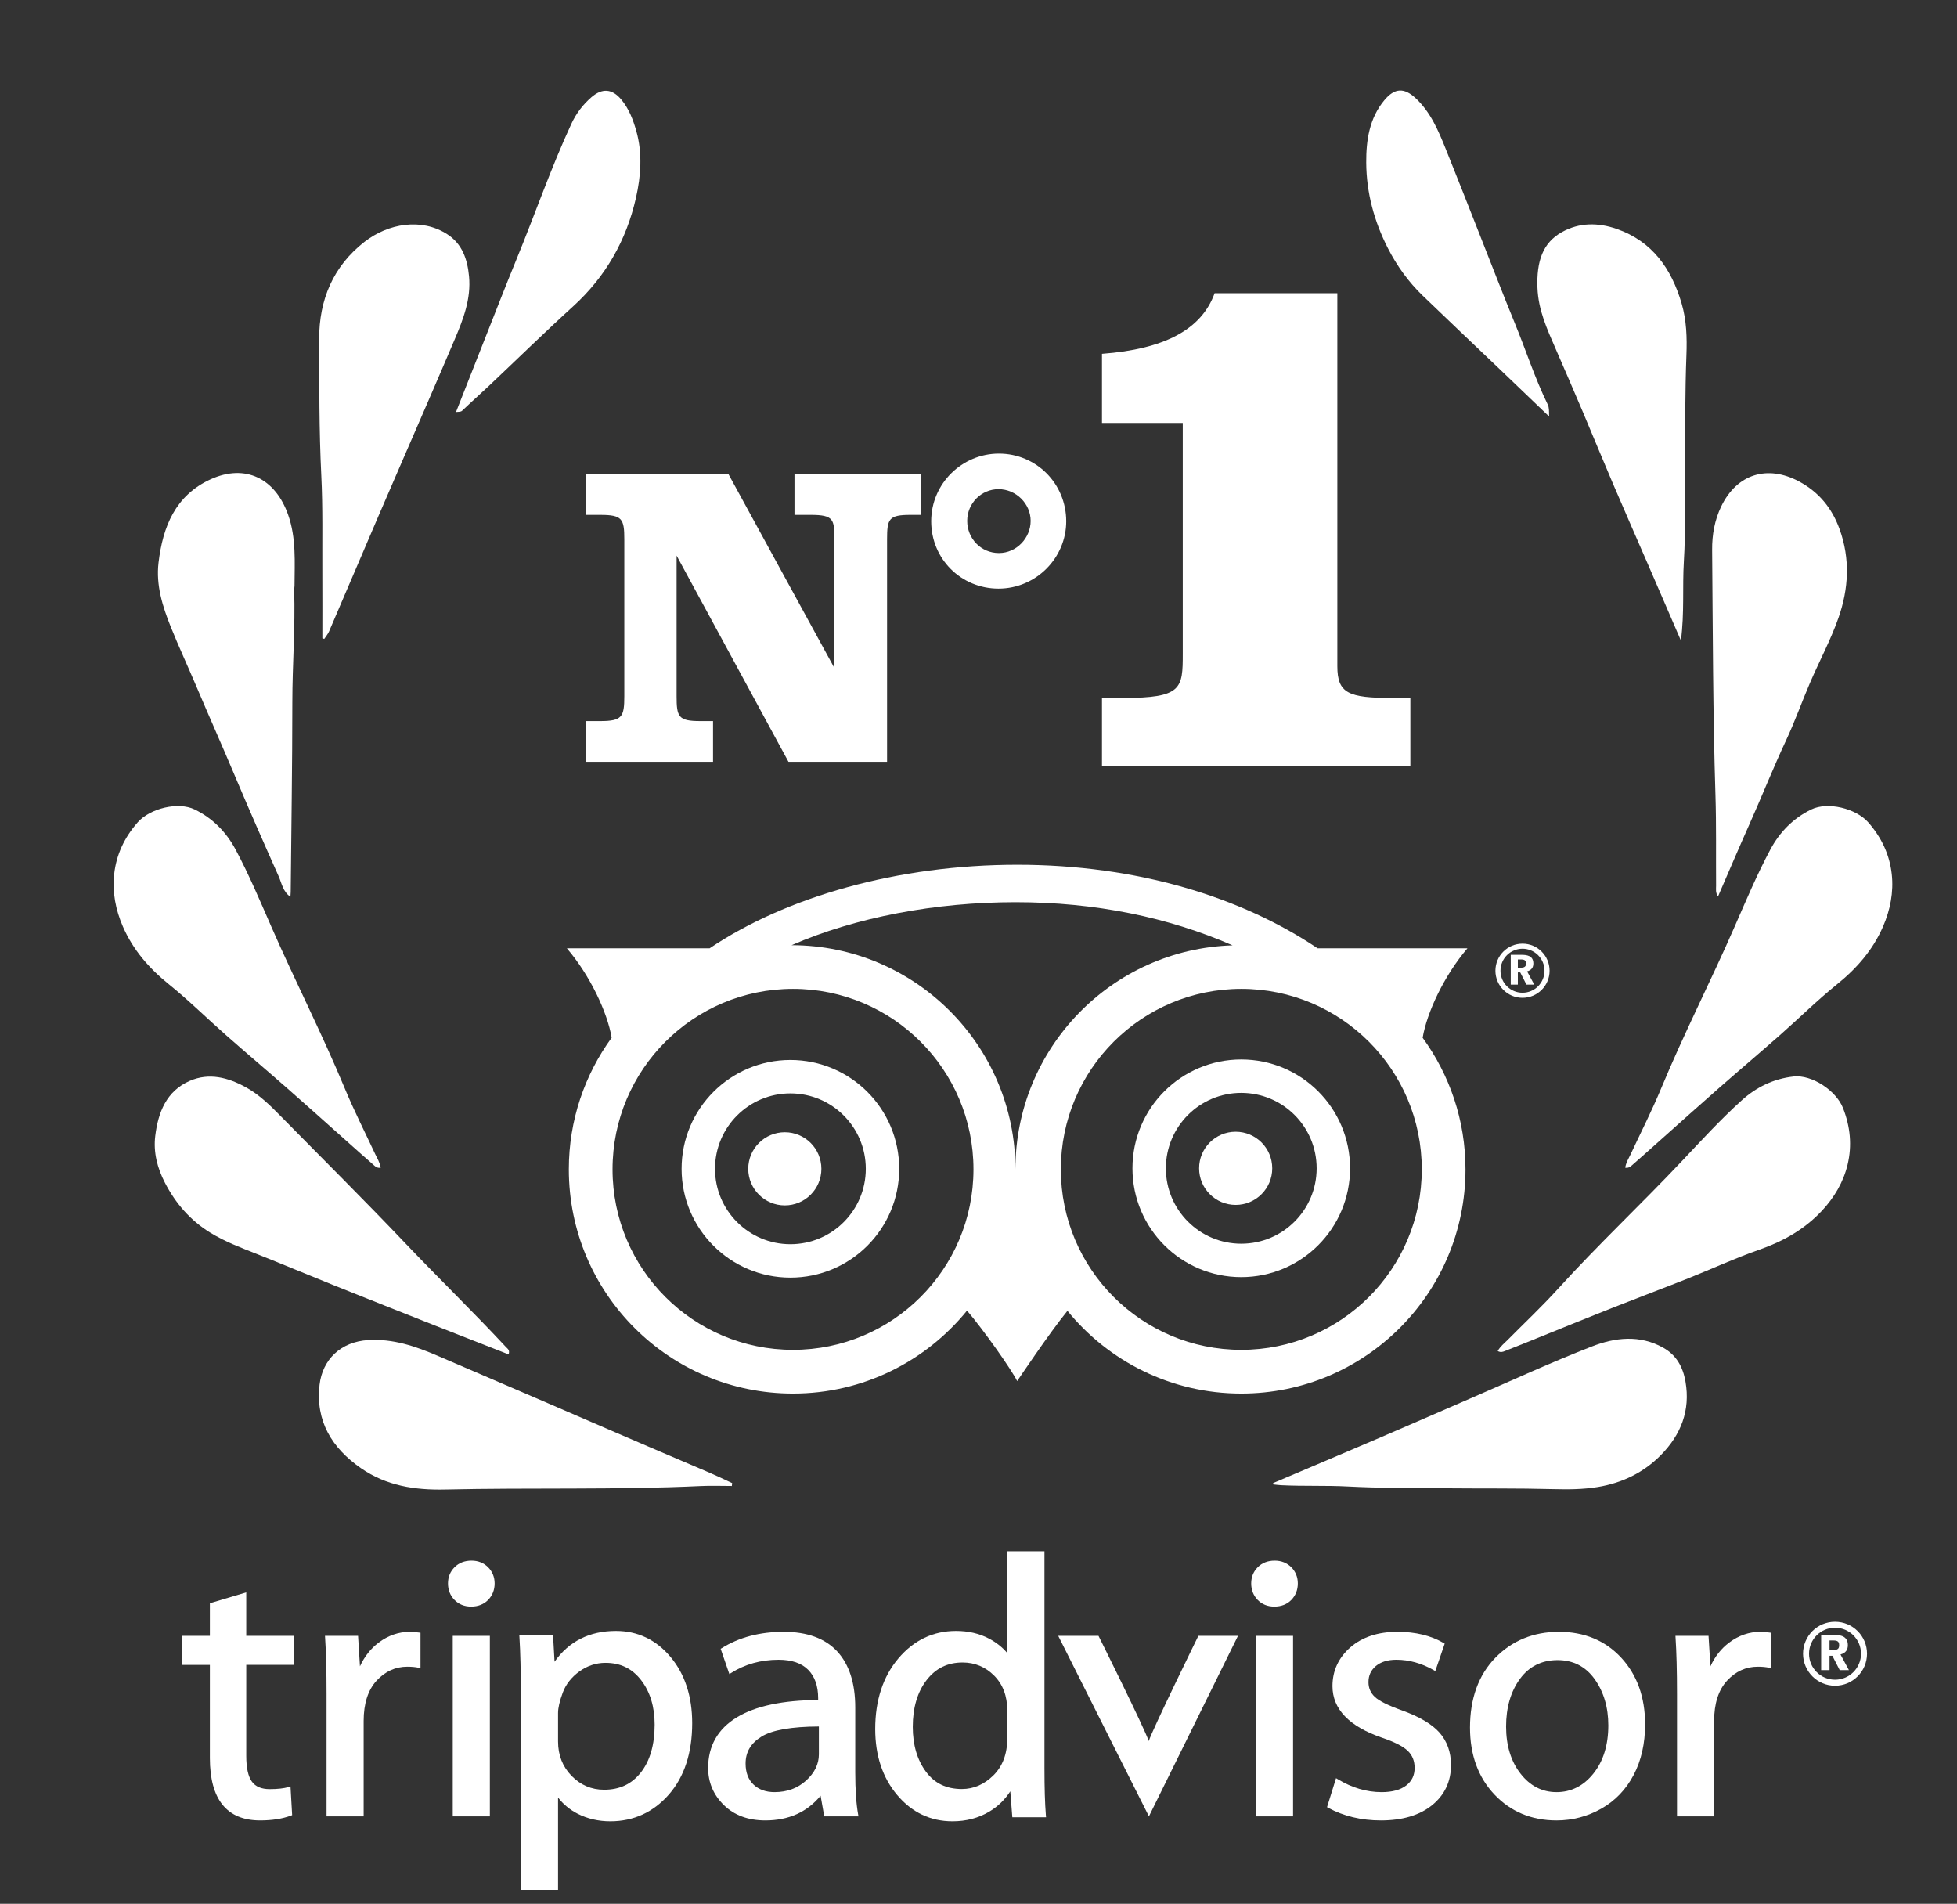 <?xml version="1.0" encoding="utf-8"?>
<!-- Generator: Adobe Illustrator 16.0.4, SVG Export Plug-In . SVG Version: 6.00 Build 0)  -->
<!DOCTYPE svg PUBLIC "-//W3C//DTD SVG 1.1//EN" "http://www.w3.org/Graphics/SVG/1.1/DTD/svg11.dtd">
<svg version="1.1" id="Calque_1" xmlns="http://www.w3.org/2000/svg" xmlns:xlink="http://www.w3.org/1999/xlink" x="0px" y="0px"
	 width="613.25px" height="596.5px" viewBox="-31.75 -36.5 613.25 596.5" enable-background="new -31.75 -36.5 613.25 596.5"
	 xml:space="preserve">
<rect x="-31.75" y="-36.5" width="613.25" height="596.5" fill="#333333" stroke="none"/>
<g>
	<path fill="#FFFFFF" d="M113.124,92.137c2.767-2.651,5.641-5.19,8.429-7.822c8.768-8.28,17.385-16.727,26.308-24.84
		c10.202-9.279,16.661-20.688,19.675-33.978c1.564-6.893,2.077-14.024,0.098-20.994c-0.994-3.498-2.297-6.936-4.696-9.811
		c-2.877-3.449-6.008-3.651-9.393-0.703c-2.685,2.339-4.77,5.112-6.255,8.319c-6.379,13.784-11.33,28.149-17.086,42.186
		c-3.3,8.048-6.453,16.155-9.653,24.242c-3.084,7.791-6.145,15.591-9.406,23.864C112.23,92.474,112.62,92.618,113.124,92.137z"/>
	<path fill="#FFFFFF" d="M29.805,178.606c3.907,9.236,8.002,18.396,11.898,27.642c4.497,10.671,9.158,21.274,13.878,31.849
		c0.958,2.146,1.286,4.737,3.677,6.404c0.039-0.644,0.084-1.07,0.089-1.493c0.189-19.855,0.505-39.711,0.512-59.565
		c0.004-11.685,0.947-23.351,0.572-35.04c-0.013-0.438,0.109-0.88,0.111-1.319c0.033-7.495,0.565-15.007-2.006-22.3
		c-4.009-11.367-13.391-16.054-24.247-11.122c-11.115,5.051-15.023,14.904-16.36,26.122c-0.842,7.054,1.263,13.729,3.843,20.153
		C24.297,166.218,27.166,172.364,29.805,178.606z"/>
	<path fill="#FFFFFF" d="M69.257,143.291c0.038,6.734,0.007,13.468,0.007,20.203c0.198,0.065,0.396,0.129,0.593,0.193
		c0.51-0.78,1.147-1.505,1.51-2.348c5.214-12.128,10.372-24.283,15.589-36.41c5.091-11.833,10.245-23.64,15.356-35.463
		c2.845-6.584,5.683-13.174,8.484-19.777c2.66-6.267,5.096-12.586,4.431-19.617c-0.503-5.321-2.116-10.134-6.814-13.172
		c-8.033-5.194-18.486-3.434-25.955,2.382c-9.809,7.64-14.225,18.185-14.192,30.407c0.041,14.252-0.04,28.505,0.664,42.758
		C69.439,122.709,69.2,133.008,69.257,143.291z"/>
	<path fill="#FFFFFF" d="M455.688,72.69c2.855,6.569,5.708,13.142,8.505,19.736c3.174,7.482,6.241,15.008,9.437,22.482
		c3.614,8.456,7.324,16.871,10.982,25.307c3.383,7.802,6.75,15.609,10.37,23.978c1.142-8.673,0.437-16.745,0.928-24.789
		c0.599-9.805,0.245-19.667,0.335-29.504c0.106-11.698,0.021-23.403,0.466-35.089c0.212-5.53,0.043-10.943-1.497-16.208
		c-3.179-10.866-9.158-19.477-20.346-23.379c-5.819-2.028-11.732-2.054-17.208,1.014c-5.971,3.348-7.946,9.117-7.629,17.484
		C450.292,60.635,453.037,66.596,455.688,72.69z"/>
	<path fill="#FFFFFF" d="M414.086,56.15c7.816,7.541,15.714,14.995,23.569,22.495c5.202,4.97,10.387,9.954,16.016,15.347
		c-0.021-1.703,0.053-2.771-0.425-3.749c-4.027-8.236-6.813-16.974-10.293-25.434c-3.837-9.341-7.455-18.774-11.171-28.168
		c-3.5-8.852-6.955-17.722-10.52-26.546c-2.307-5.712-4.693-11.394-9.327-15.761c-3.639-3.429-6.644-3.347-9.893,0.576
		c-4.705,5.676-5.708,12.576-5.668,19.542c0.054,9.477,2.506,18.466,6.848,26.937C406.054,46.911,409.638,51.857,414.086,56.15z"/>
	<path fill="#FFFFFF" d="M506.006,241.042c0.008,1.044-0.241,2.143,0.609,3.335c3.307-7.615,6.471-15.067,9.771-22.455
		c3.939-8.82,7.505-17.799,11.601-26.557c2.75-5.882,4.92-12.034,7.488-18.006c2.927-6.799,6.471-13.366,8.905-20.329
		c3.173-9.074,3.698-18.407,0.323-27.738c-2.399-6.628-6.514-11.629-12.706-14.94c-9.931-5.31-19.489-2.317-24.371,7.797
		c-2.059,4.268-2.899,8.875-2.857,13.65c0.223,25.599,0.235,51.198,1.039,76.792C506.103,222.068,505.94,231.558,506.006,241.042z"
		/>
	<path fill="#FFFFFF" d="M139.806,403.102c-11.481-4.945-22.96-9.891-34.448-14.816c-6.922-2.969-13.889-5.369-21.688-4.914
		c-8.681,0.508-14.371,6.152-15.282,14.01c-1.315,11.363,3.859,19.814,12.965,26.137c7.95,5.52,16.904,6.896,26.393,6.682
		c26.711-0.607,53.441,0.158,80.144-1.09c3.223-0.152,6.46-0.02,9.691-0.02c0.034-0.303,0.066-0.6,0.101-0.902
		c-5.098-2.463-10.32-4.645-15.534-6.857C168.005,415.324,153.917,409.182,139.806,403.102z"/>
	<path fill="#FFFFFF" d="M104.604,378.834c7.636,3.021,15.288,5.998,23.025,9.029c0.442-1.369-0.297-1.736-0.761-2.23
		c-10.379-11.146-21.307-21.76-31.802-32.795c-12.727-13.383-25.849-26.387-38.794-39.561c-3.354-3.414-6.756-6.783-10.99-9.115
		c-5.554-3.059-11.488-4.625-17.538-2.01c-7.375,3.188-9.949,9.92-10.844,17.252c-0.624,5.104,0.627,10.035,3.024,14.666
		c3.357,6.488,7.924,11.775,14.198,15.646c4.58,2.824,9.551,4.678,14.506,6.641c8.05,3.195,16.032,6.555,24.066,9.781
		C83.32,370.406,93.961,374.625,104.604,378.834z"/>
	<path fill="#FFFFFF" d="M489.436,385.766c-7.361-4.127-15.089-3.205-22.299-0.404c-12.948,5.031-25.581,10.877-38.341,16.395
		c-9.257,4.006-18.488,8.064-27.759,12.037c-11.268,4.832-22.562,9.604-33.845,14.396c0.005,0.139,0.01,0.277,0.016,0.412
		c0.832,0.084,1.664,0.199,2.5,0.246c6.99,0.352,13.986,0.041,20.991,0.408c10.07,0.529,20.177,0.457,30.267,0.555
		c11.353,0.111,22.709-0.031,34.054,0.266c4.685,0.125,9.291,0.098,13.916-0.664c7.68-1.264,14.404-4.529,19.812-10.041
		c6.219-6.338,9.262-13.934,7.666-23.016C495.606,391.771,493.59,388.098,489.436,385.766z"/>
	<path fill="#FFFFFF" d="M545.773,310.656c-2.162-5.48-9.759-10.488-15.464-9.861c-6.315,0.693-11.739,3.363-16.326,7.52
		c-6.535,5.92-12.511,12.42-18.559,18.842c-12.755,13.543-26.35,26.27-38.86,40.057c-5.082,5.602-10.605,10.805-15.937,16.178
		c-1.036,1.043-2.224,1.943-3.052,3.422c0.962,0.543,1.673,0.227,2.28-0.01c3.838-1.49,7.647-3.061,11.467-4.6
		c7.503-3.023,14.988-6.084,22.511-9.055c7.768-3.068,15.593-5.994,23.354-9.08c7.448-2.963,14.737-6.359,22.298-8.992
		c7.524-2.619,14.188-6.363,19.633-12.162c3.895-4.15,6.783-9.012,8.098-14.516C548.646,322.428,548.077,316.498,545.773,310.656z"
		/>
	<path fill="#FFFFFF" d="M553.718,221.194c-3.883-4.432-12.724-6.584-17.883-4.072c-5.712,2.782-9.918,7.125-12.835,12.582
		c-4.157,7.776-7.592,15.913-11.12,23.994c-7.443,17.05-15.951,33.618-23.082,50.813c-2.896,6.986-6.343,13.746-9.55,20.605
		c-0.623,1.328-1.438,2.578-1.721,4.25c1.089,0.186,1.655-0.354,2.147-0.779c3.108-2.699,6.167-5.459,9.244-8.195
		c6.043-5.377,12.06-10.781,18.14-16.113c6.279-5.51,12.659-10.902,18.924-16.424c6.015-5.299,11.732-10.957,17.962-15.981
		c6.202-5.002,11.213-10.776,14.384-18.07c2.268-5.22,3.348-10.771,2.729-16.397C560.392,231.307,557.856,225.916,553.718,221.194z"
		/>
	<path fill="#FFFFFF" d="M11.365,221.194c3.883-4.432,12.723-6.584,17.883-4.072c5.712,2.782,9.918,7.125,12.835,12.582
		c4.157,7.776,7.591,15.913,11.12,23.994c7.441,17.05,15.95,33.618,23.082,50.813c2.897,6.986,6.343,13.746,9.548,20.605
		c0.623,1.328,1.439,2.578,1.72,4.25c-1.087,0.186-1.652-0.354-2.145-0.779c-3.111-2.699-6.169-5.459-9.245-8.195
		c-6.043-5.377-12.061-10.781-18.14-16.113c-6.28-5.51-12.66-10.902-18.926-16.424c-6.013-5.299-11.731-10.957-17.96-15.981
		c-6.202-5.002-11.213-10.776-14.384-18.07c-2.269-5.22-3.348-10.771-2.73-16.397C4.689,231.307,7.224,225.916,11.365,221.194z"/>
</g>
<g>
	<path fill="#FFFFFF" d="M229.701,172.78v-40.297c0-6.179-0.134-7.657-7.387-7.657h-5.104v-12.76h39.626v12.76h-3.224
		c-6.85,0-7.387,1.209-7.387,7.657v69.713h-30.894l-35.06-64.609v44.058c0,6.448,0.538,7.791,7.39,7.791h4.028v12.761h-39.76
		v-12.761h4.434c6.852,0,7.523-1.343,7.523-7.791v-49.161c0-6.448-0.672-7.657-7.523-7.657h-4.434v-12.76h44.596L229.701,172.78z"/>
	<path fill="#FFFFFF" d="M302.365,126.84c0,11.417-9.404,21.089-21.223,21.089c-11.686,0-21.088-9.267-21.088-21.089
		c0-11.82,9.671-21.221,21.221-21.221C292.959,105.619,302.365,115.02,302.365,126.84z M271.336,126.707
		c0,5.508,4.297,10.074,9.939,10.074c5.508,0,9.94-4.701,9.94-10.074c0-5.373-4.566-9.94-10.073-9.94
		C275.769,116.767,271.336,121.198,271.336,126.707z"/>
</g>
<g>
	<path fill="#FFFFFF" d="M313.57,74.359c19.471-1.461,31.154-7.544,35.295-18.986h38.457v116.838c0,8.519,3.408,9.98,17.283,9.98
		h5.598v21.419h-96.635v-21.419h6.572c18.5,0,18.744-2.921,18.744-13.874c0-0.487,0-0.732,0-0.974V96.023h-25.316V74.359H313.57z"/>
</g>
<g>
	<path fill="#FFFFFF" d="M214.183,318.254c-6.331,0-11.46,5.13-11.46,11.461c0,6.336,5.13,11.46,11.46,11.46
		c6.33,0,11.459-5.124,11.459-11.46C225.641,323.384,220.511,318.254,214.183,318.254z"/>
	<path fill="#FFFFFF" d="M355.465,318.096c-6.331,0-11.461,5.127-11.461,11.463c0,6.337,5.131,11.464,11.461,11.464
		s11.455-5.127,11.455-11.464C366.919,323.223,361.794,318.096,355.465,318.096z"/>
	<g>
		<g>
			<path fill="#FFFFFF" d="M443.885,272.003h-2.222v-9.334h3.307c1.664,0,3.775,0.2,3.775,2.706c0,1.185-0.521,2.088-1.956,2.48
				l2.237,4.148h-2.446l-1.941-3.817h-0.753L443.885,272.003L443.885,272.003z M443.885,266.699c1.273,0,1.467,0,1.783-0.101
				c0.715-0.231,0.771-0.737,0.771-1.248c0-0.65-0.228-0.967-0.668-1.116c-0.35-0.118-0.632-0.118-1.888-0.118v2.582H443.885z"/>
		</g>
		<path fill="#FFFFFF" d="M445.344,259.167c-4.69,0-8.488,3.801-8.488,8.489c0,4.686,3.798,8.483,8.488,8.483
			s8.487-3.797,8.487-8.483C453.831,262.968,450.034,259.167,445.344,259.167z M445.344,274.55c-3.806,0-6.897-3.087-6.897-6.896
			c0-3.809,3.091-6.897,6.897-6.897c3.805,0,6.896,3.088,6.896,6.897C452.239,271.463,449.148,274.55,445.344,274.55z"/>
	</g>
	<g>
		<path fill="#FFFFFF" d="M215.93,295.617c-18.829,0-34.093,15.267-34.093,34.098c0,18.841,15.264,34.093,34.093,34.093
			c18.834,0,34.099-15.252,34.099-34.093C250.028,310.883,234.764,295.617,215.93,295.617z M215.93,353.339
			c-13.047,0-23.624-10.581-23.624-23.624c0-13.051,10.577-23.628,23.624-23.628c13.051,0,23.63,10.577,23.63,23.628
			C239.559,342.758,228.981,353.339,215.93,353.339z"/>
		<path fill="#FFFFFF" d="M428.088,260.629h-46.946c-23.944-16.11-56.642-26.175-94.135-26.175
			c-37.51,0-72.452,10.058-96.394,26.175H145.89c7.293,8.531,12.689,20.075,14.033,28.006c-8.431,11.585-13.423,25.83-13.423,41.249
			c0,38.802,31.448,70.254,70.244,70.254c22.015,0,41.655-10.143,54.536-25.987c5.254,6.138,13.948,18.486,15.711,22.073
			c0,0,10.09-15.066,15.757-22.01c12.876,15.812,32.501,25.923,54.488,25.923c38.792,0,70.245-31.452,70.245-70.254
			c0-15.41-5.001-29.648-13.428-41.227C415.389,280.728,420.786,269.172,428.088,260.629z M216.745,386.438
			c-31.231,0-56.55-25.317-56.55-56.555c0-31.223,25.318-56.546,56.55-56.546c31.233,0,56.555,25.323,56.555,56.546
			C273.299,361.12,247.977,386.438,216.745,386.438z M286.439,329.869c-0.008-38.746-31.4-70.163-70.142-70.219
			c20.099-8.754,45.057-13.473,70.156-13.473c25.133,0,47.91,4.737,68.034,13.524C316.712,260.86,286.448,291.819,286.439,329.869z
			 M357.235,386.438c-31.235,0-56.555-25.317-56.555-56.555c0-31.223,25.318-56.546,56.555-56.546
			c31.229,0,56.546,25.323,56.546,56.546C413.781,361.12,388.465,386.438,357.235,386.438z"/>
		<path fill="#FFFFFF" d="M357.213,295.46c-18.833,0-34.094,15.261-34.094,34.099c0,18.825,15.261,34.092,34.094,34.092
			c18.824,0,34.094-15.267,34.094-34.092C391.307,310.721,376.037,295.46,357.213,295.46z M357.213,353.182
			c-13.047,0-23.624-10.576-23.624-23.623c0-13.056,10.577-23.633,23.624-23.633c13.046,0,23.625,10.577,23.625,23.633
			C380.838,342.606,370.259,353.182,357.213,353.182z"/>
	</g>
</g>
<g>
	<g>
		<g>
			<path fill="#FFFFFF" d="M541.556,486.786h-2.623v-11.029h3.909c1.963,0,4.458,0.239,4.458,3.213c0,1.393-0.615,2.457-2.312,2.916
				l2.644,4.9h-2.89l-2.295-4.497h-0.89L541.556,486.786L541.556,486.786z M541.556,480.527c1.504,0,1.735,0,2.109-0.13
				c0.844-0.258,0.907-0.86,0.907-1.468c0-0.769-0.266-1.136-0.788-1.319c-0.414-0.13-0.743-0.13-2.229-0.13L541.556,480.527
				L541.556,480.527z"/>
		</g>
		<path fill="#FFFFFF" d="M543.28,471.628c-5.541,0-10.024,4.478-10.024,10.017c0,5.543,4.483,10.035,10.024,10.035
			c5.542,0,10.026-4.492,10.026-10.035C553.307,476.105,548.822,471.628,543.28,471.628z M543.28,489.794
			c-4.493,0-8.146-3.65-8.146-8.147c0-4.494,3.65-8.147,8.146-8.147c4.496,0,8.147,3.652,8.147,8.147
			S547.775,489.794,543.28,489.794z"/>
	</g>
	<g>
		<path fill="#FFFFFF" d="M60.239,485.15v-9.101H45.413v-13.612l-11.397,3.394v10.219h-8.737v9.101h8.737v29.172
			c0,12.968,5.299,19.557,15.756,19.557c3.751,0,7.016-0.515,9.7-1.525l0.326-0.129l-0.514-8.972l-0.568,0.166
			c-1.524,0.441-3.528,0.659-5.958,0.659c-2.583,0-4.408-0.77-5.567-2.349c-1.178-1.613-1.776-4.349-1.776-8.09v-28.492h14.825
			V485.15z"/>
		<path fill="#FFFFFF" d="M99.612,475.024c-1.225-0.167-2.184-0.238-2.935-0.238c-3.499,0-6.783,1.136-9.76,3.376
			c-2.481,1.853-4.45,4.348-5.871,7.43l-0.593-9.542H70.088l0.033,0.497c0.307,4.567,0.459,10.512,0.459,17.667v38.397h11.625
			v-29.886c0-5.447,1.361-9.686,4.045-12.622c2.669-2.899,5.907-4.385,9.623-4.385c1.372,0,2.577,0.109,3.577,0.331l0.569,0.129
			V475.08L99.612,475.024z"/>
		<g>
			<rect x="110.125" y="476.05" fill="#FFFFFF" width="11.626" height="56.562"/>
			<path fill="#FFFFFF" d="M115.881,466.878c2.192,0,3.987-0.716,5.335-2.092c1.348-1.395,2.032-3.12,2.032-5.156
				c0-1.999-0.697-3.704-2.063-5.081c-1.368-1.359-3.114-2.056-5.188-2.056c-2.151,0-3.936,0.697-5.305,2.056
				c-1.371,1.376-2.062,3.081-2.062,5.081c0,2.037,0.683,3.762,2.032,5.156C112.01,466.162,113.767,466.878,115.881,466.878z"/>
		</g>
		<path fill="#FFFFFF" d="M178.378,482.674c-4.536-5.412-10.293-8.164-17.117-8.164c-8.264,0-14.726,3.247-19.235,9.65l-0.472-8.384
			H130.98l0.05,0.79c0.29,4.679,0.437,10.807,0.437,18.237v60.854h11.655v-28.952c1.615,2.111,3.674,3.816,6.141,5.084
			c3.095,1.577,6.545,2.364,10.25,2.364c7.288,0,13.458-2.823,18.333-8.383c4.853-5.542,7.311-13.063,7.311-22.364
			C185.157,495.039,182.879,488.048,178.378,482.674z M149.8,487.205c2.477-1.779,5.229-2.696,8.188-2.696
			c4.673,0,8.319,1.762,11.139,5.395c2.831,3.652,4.268,8.347,4.268,13.961c0,6.275-1.454,11.318-4.317,14.972
			c-2.862,3.65-6.633,5.431-11.529,5.431c-3.955,0-7.38-1.47-10.188-4.348c-2.811-2.881-4.238-6.497-4.238-10.752v-8.971
			c0-1.597,0.5-3.725,1.481-6.367C145.565,491.243,147.314,489.021,149.8,487.205z"/>
		<path fill="#FFFFFF" d="M237.166,532.062c-0.605-3.32-0.913-7.779-0.913-13.245v-20.346c0-7.595-1.908-13.503-5.668-17.559
			c-3.775-4.073-9.412-6.127-16.75-6.127c-7.484,0-14.026,1.723-19.442,5.137l-0.316,0.183l2.728,7.927l0.5-0.313
			c4.348-2.771,9.366-4.183,14.92-4.183c4.105,0,7.228,1.065,9.289,3.173c2.068,2.094,3.116,5.085,3.116,8.882v0.567
			c-11.067,0.056-19.638,1.873-25.461,5.414c-5.981,3.632-9.017,8.97-9.017,15.867c0,4.513,1.65,8.422,4.906,11.612
			c3.256,3.212,7.641,4.828,13.03,4.828c7.284,0,13.101-2.607,17.305-7.743l1.148,6.476h10.729L237.166,532.062z M220.87,521.367
			c-2.651,2.422-5.991,3.65-9.907,3.65c-2.738,0-4.958-0.807-6.604-2.385c-1.638-1.562-2.468-3.781-2.468-6.589
			c0-3.593,1.637-6.364,5.008-8.439c3.331-2.052,9.371-3.117,17.957-3.153v8.732C224.855,516.212,223.515,518.964,220.87,521.367z"
			/>
		<path fill="#FFFFFF" d="M296.044,532.889l-0.064-0.807c-0.286-3.504-0.433-8.386-0.433-14.532v-67.991h-11.66v31.887
			c-1.535-1.837-3.462-3.356-5.747-4.551c-3.026-1.597-6.498-2.385-10.314-2.385c-7.146,0-13.228,2.899-18.068,8.623
			c-4.811,5.687-7.247,13.137-7.247,22.127c0,8.292,2.316,15.263,6.894,20.676c4.601,5.451,10.436,8.218,17.329,8.218
			c4.271,0,8.146-1.007,11.522-3.026c2.681-1.595,4.888-3.744,6.586-6.366l0.632,8.13h10.57V532.889z M283.888,499.387v8.842
			c0,4.79-1.453,8.661-4.328,11.523c-2.88,2.844-6.201,4.293-9.874,4.293c-4.885,0-8.582-1.78-11.296-5.451
			c-2.725-3.686-4.112-8.4-4.112-14.035c0-5.998,1.464-10.933,4.348-14.658c2.876-3.704,6.568-5.503,11.278-5.503
			c3.817,0,7.133,1.375,9.866,4.107C282.505,491.243,283.888,494.912,283.888,499.387z"/>
		<path fill="#FFFFFF" d="M343.771,476.05c0,0-14.513,29.631-15.549,32.97c-1.312-4.017-15.741-32.97-15.741-32.97H299.86
			l28.419,56.562l27.905-56.562H343.771z"/>
		<g>
			<rect x="361.816" y="476.05" fill="#FFFFFF" width="11.631" height="56.562"/>
			<path fill="#FFFFFF" d="M367.575,466.878c2.193,0,3.991-0.716,5.34-2.092c1.339-1.395,2.026-3.12,2.026-5.156
				c0-1.999-0.696-3.704-2.062-5.081c-1.367-1.359-3.121-2.056-5.192-2.056c-2.147,0-3.936,0.697-5.303,2.056
				c-1.367,1.376-2.055,3.081-2.055,5.081c0,2.037,0.679,3.762,2.027,5.156C363.704,466.162,365.457,466.878,367.575,466.878z"/>
		</g>
		<path fill="#FFFFFF" d="M419.313,506.343c-2.375-2.663-6.33-4.993-11.741-6.936c-4.321-1.543-7.201-2.974-8.54-4.26
			c-1.312-1.264-1.954-2.769-1.954-4.603c0-2.054,0.752-3.707,2.303-5.027c1.561-1.303,3.714-1.982,6.423-1.982
			c4,0,7.935,1.102,11.723,3.266l0.487,0.294l2.953-8.604l-0.33-0.201c-3.962-2.329-8.832-3.504-14.485-3.504
			c-6.108,0-11.07,1.65-14.769,4.88c-3.705,3.266-5.587,7.338-5.587,12.144c0,7.192,5.248,12.643,15.605,16.182
			c3.788,1.283,6.468,2.643,7.962,4.055c1.468,1.413,2.173,3.157,2.173,5.395c0,2.312-0.854,4.11-2.632,5.486
			c-1.779,1.376-4.375,2.092-7.695,2.092c-4.716,0-9.349-1.375-13.778-4.073l-0.513-0.31l-2.826,9.098l0.34,0.185
			c4.833,2.622,10.401,3.962,16.548,3.962c6.705,0,12.089-1.597,16.008-4.752c3.953-3.192,5.952-7.432,5.952-12.604
			C422.937,512.468,421.717,509.057,419.313,506.343z"/>
		<path fill="#FFFFFF" d="M476.271,482.896c-4.98-5.377-11.548-8.109-19.511-8.109c-7.99,0-14.705,2.752-19.961,8.163
			c-5.247,5.412-7.906,12.751-7.906,21.853c0,8.549,2.578,15.592,7.66,20.969c5.091,5.375,11.63,8.109,19.445,8.109
			c5.008,0,9.732-1.248,14.045-3.689c4.32-2.441,7.725-5.979,10.118-10.53c2.394-4.533,3.606-9.871,3.606-15.905
			C483.766,495.277,481.242,488.269,476.271,482.896z M455.996,525.018c-4.483,0-8.273-1.945-11.254-5.778
			c-3.021-3.855-4.542-8.842-4.542-14.787c0-5.962,1.469-10.989,4.357-14.934c2.854-3.89,6.816-5.871,11.77-5.871
			c4.872,0,8.778,2,11.597,5.927c2.862,3.982,4.311,8.878,4.311,14.528c0,6.146-1.577,11.229-4.678,15.1
			C464.482,523.055,460.593,525.018,455.996,525.018z"/>
		<path fill="#FFFFFF" d="M522.798,475.024c-1.221-0.167-2.185-0.238-2.937-0.238c-3.492,0-6.777,1.136-9.76,3.376
			c-2.476,1.853-4.447,4.348-5.87,7.43l-0.589-9.542h-10.366l0.028,0.497c0.302,4.567,0.458,10.512,0.458,17.667v38.397h11.632
			v-29.886c0-5.447,1.358-9.686,4.045-12.622c2.669-2.899,5.908-4.385,9.623-4.385c1.367,0,2.577,0.109,3.577,0.331l0.569,0.129
			V475.08L522.798,475.024z"/>
	</g>
</g>
</svg>
